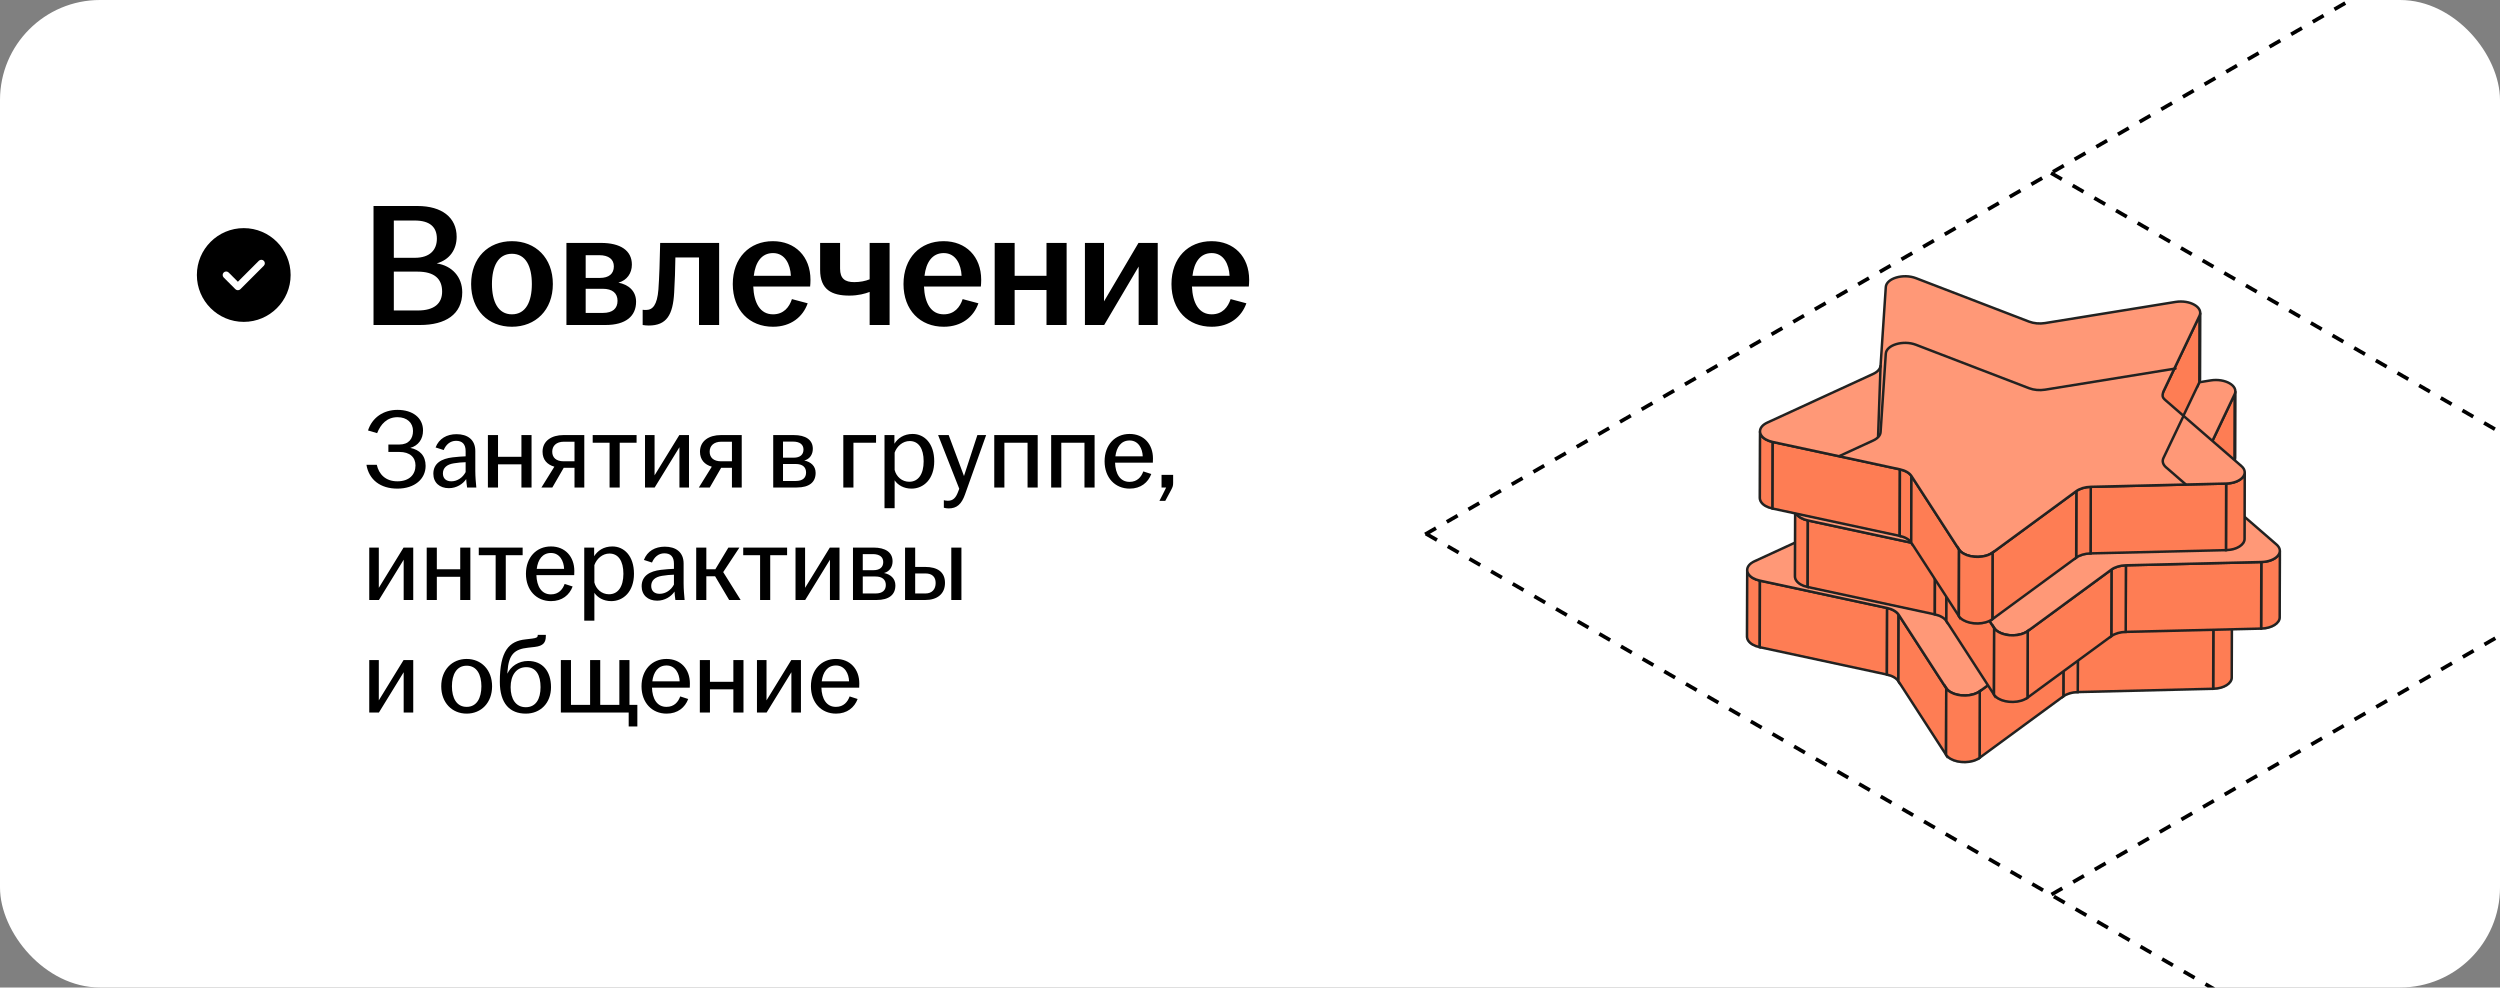 <?xml version="1.0" encoding="UTF-8"?> <svg xmlns="http://www.w3.org/2000/svg" width="400" height="158" viewBox="0 0 400 158" fill="none"><rect x="0" y="0" width="400" height="158" fill="#808080" stroke="none"/><g clip-path="url(#clip0_4675_42320)"><rect width="400" height="158" rx="16" fill="white"></rect><path d="M39 36.5C43.142 36.5 46.5 39.858 46.5 44C46.5 48.142 43.142 51.5 39 51.5C34.858 51.5 31.5 48.142 31.5 44C31.5 39.858 34.858 36.5 39 36.5ZM41.415 41.727L38.062 45.08L36.585 43.602C36.366 43.383 36.009 43.383 35.79 43.602C35.57 43.822 35.57 44.178 35.79 44.398L37.665 46.273C37.884 46.492 38.241 46.492 38.46 46.273L42.21 42.523C42.43 42.303 42.43 41.947 42.21 41.727C41.991 41.508 41.634 41.508 41.415 41.727Z" fill="black"></path><path d="M59.764 52V32.96H66.792C70.712 32.96 73.064 34.808 73.064 37.888C73.064 39.904 71.972 41.556 69.872 42.144C72.308 42.508 73.96 44.3 73.96 46.764C73.96 50.32 71.244 52 67.212 52H59.764ZM63.012 49.676H66.848C69.48 49.676 70.74 48.556 70.74 46.652C70.74 44.608 69.508 43.46 66.792 43.46H63.012V49.676ZM63.012 41.248H66.372C68.808 41.248 69.9 39.96 69.9 38.196C69.9 36.348 68.808 35.284 66.344 35.284H63.012V41.248ZM81.904 52.28C78.124 52.28 75.38 49.62 75.38 45.448C75.38 41.248 78.124 38.588 81.904 38.588C85.684 38.588 88.456 41.248 88.456 45.448C88.456 49.62 85.684 52.28 81.904 52.28ZM78.712 45.448C78.712 48.248 79.692 50.292 81.904 50.292C84.144 50.292 85.096 48.248 85.096 45.448C85.096 42.648 84.144 40.604 81.904 40.604C79.692 40.604 78.712 42.648 78.712 45.448ZM90.629 52V38.868H96.172C99.252 38.868 101.101 40.072 101.101 42.34C101.101 43.712 100.317 44.86 98.945 45.224C100.541 45.532 101.773 46.54 101.773 48.276C101.773 50.572 100.149 52 96.873 52H90.629ZM93.709 50.068H96.453C98.049 50.068 98.805 49.34 98.805 48.136C98.805 46.932 98.02 46.204 96.424 46.204H93.709V50.068ZM93.709 44.468H95.977C97.433 44.468 98.216 43.796 98.216 42.62C98.216 41.5 97.404 40.828 95.865 40.828H93.709V44.468ZM103.806 52.084C103.47 52.084 103.162 52.056 102.826 52V49.564C102.994 49.592 103.162 49.592 103.386 49.592C104.422 49.592 105.15 48.808 105.346 46.316C105.486 44.356 105.57 41.808 105.626 38.868H115.062V52H111.842V41.192H108.062C108.034 43.012 107.978 45.084 107.866 46.82C107.67 50.376 106.662 52.084 103.806 52.084ZM123.684 52.28C119.904 52.28 117.244 49.62 117.244 45.448C117.244 41.276 119.904 38.588 123.656 38.588C127.212 38.588 129.676 41.024 129.676 44.776C129.676 45.224 129.648 45.56 129.62 45.84H120.52C120.632 48.472 121.612 50.292 123.684 50.292C125.392 50.292 126.288 49.144 126.708 47.856L129.228 48.528C128.472 50.684 126.568 52.28 123.684 52.28ZM120.604 44.132H126.54C126.456 42.312 125.616 40.492 123.684 40.492C121.836 40.492 120.856 41.976 120.604 44.132ZM139.144 46.708C138.416 46.988 137.324 47.296 135.896 47.296C133.068 47.296 131.22 46.344 131.22 43.18V38.868H134.412V42.984C134.412 44.58 135.196 45.14 136.68 45.14C137.604 45.14 138.444 44.972 139.144 44.692V38.868H142.336V52H139.144V46.708ZM151 52.28C147.22 52.28 144.56 49.62 144.56 45.448C144.56 41.276 147.22 38.588 150.972 38.588C154.528 38.588 156.992 41.024 156.992 44.776C156.992 45.224 156.964 45.56 156.936 45.84H147.836C147.948 48.472 148.928 50.292 151 50.292C152.708 50.292 153.604 49.144 154.024 47.856L156.544 48.528C155.788 50.684 153.884 52.28 151 52.28ZM147.92 44.132H153.856C153.772 42.312 152.932 40.492 151 40.492C149.152 40.492 148.172 41.976 147.92 44.132ZM159.152 52V38.868H162.344V44.132H167.44V38.868H170.66V52H167.44V46.4H162.344V52H159.152ZM173.589 52V38.868H176.641V48.22L182.157 38.868H185.237V52H182.185V42.648L176.669 52H173.589ZM193.875 52.28C190.095 52.28 187.435 49.62 187.435 45.448C187.435 41.276 190.095 38.588 193.847 38.588C197.403 38.588 199.867 41.024 199.867 44.776C199.867 45.224 199.839 45.56 199.811 45.84H190.711C190.823 48.472 191.803 50.292 193.875 50.292C195.583 50.292 196.479 49.144 196.899 47.856L199.419 48.528C198.663 50.684 196.759 52.28 193.875 52.28ZM190.795 44.132H196.731C196.647 42.312 195.807 40.492 193.875 40.492C192.027 40.492 191.047 41.976 190.795 44.132Z" fill="black"></path><path d="M63.58 78.18C60.862 78.18 59.026 76.758 58.63 74.364H60.286C60.61 75.84 61.654 77.01 63.58 77.01C65.506 77.01 66.478 75.912 66.478 74.472C66.478 73.176 65.596 72.312 63.904 72.312H62.14V71.124H63.904C65.416 71.124 66.082 70.17 66.082 68.946C66.082 67.65 65.128 66.75 63.598 66.75C61.906 66.75 60.898 67.884 60.34 69.306L58.882 68.874C59.548 66.822 61.33 65.58 63.598 65.58C65.992 65.58 67.684 66.822 67.684 68.874C67.684 70.26 66.946 71.286 65.65 71.664C67.162 71.97 68.098 72.906 68.098 74.544C68.098 76.614 66.37 78.18 63.58 78.18ZM71.82 78.108C70.326 78.108 69.335 77.208 69.335 75.804C69.335 74.112 70.65 73.392 72.413 73.176C73.169 73.086 73.944 73.032 74.501 73.014V72.186C74.501 71.07 73.962 70.53 72.972 70.53C71.999 70.53 71.334 71.178 70.992 72.006L69.695 71.592C70.236 70.17 71.496 69.468 73.043 69.468C74.772 69.468 76.049 70.314 76.049 72.168V75.372C76.049 76.29 76.139 77.244 76.212 78H74.736C74.681 77.604 74.609 77.082 74.591 76.65C74.07 77.442 73.043 78.108 71.82 78.108ZM70.865 75.75C70.865 76.56 71.388 77.01 72.216 77.01C73.188 77.01 74.052 76.398 74.501 75.534V73.95C73.889 73.968 73.278 74.022 72.612 74.13C71.478 74.31 70.865 74.868 70.865 75.75ZM78.064 78V69.612H79.684V73.086H83.428V69.612H85.048V78H83.428V74.292H79.684V78H78.064ZM91.921 78V74.85H90.193L88.375 78H86.629L88.699 74.67C87.547 74.346 86.809 73.554 86.809 72.276C86.809 70.53 88.267 69.612 90.157 69.612H93.487V78H91.921ZM88.357 72.276C88.357 73.212 88.987 73.806 90.175 73.806H91.921V70.674H90.229C89.005 70.674 88.357 71.34 88.357 72.276ZM97.532 78V70.836H94.832V69.612H101.853V70.836H99.153V78H97.532ZM103.201 78V69.612H104.731V76.056L108.691 69.612H110.239V78H108.709V71.556L104.749 78H103.201ZM117.11 78V74.85H115.382L113.564 78H111.818L113.888 74.67C112.736 74.346 111.998 73.554 111.998 72.276C111.998 70.53 113.456 69.612 115.346 69.612H118.676V78H117.11ZM113.546 72.276C113.546 73.212 114.176 73.806 115.364 73.806H117.11V70.674H115.418C114.194 70.674 113.546 71.34 113.546 72.276ZM123.715 78V69.612H127.009C128.899 69.612 130.051 70.368 130.051 71.808C130.051 72.69 129.583 73.446 128.683 73.68C129.709 73.896 130.501 74.544 130.501 75.66C130.501 77.118 129.529 78 127.477 78H123.715ZM125.281 76.956H127.315C128.467 76.956 128.971 76.416 128.971 75.606C128.971 74.76 128.431 74.238 127.297 74.238H125.281V76.956ZM125.281 73.23H126.991C128.035 73.23 128.557 72.726 128.557 71.934C128.557 71.16 128.017 70.656 126.883 70.656H125.281V73.23ZM134.93 78V69.612H140.168V70.836H136.55V78H134.93ZM141.521 81.312V69.612H143.105V70.998C143.645 70.134 144.599 69.432 146.021 69.432C147.911 69.432 149.477 70.962 149.477 73.806C149.477 76.65 147.785 78.18 145.841 78.18C144.581 78.18 143.627 77.586 143.141 76.848V81.312H141.521ZM143.141 75.192C143.411 76.272 144.311 77.082 145.481 77.082C146.921 77.082 147.785 75.876 147.785 73.806C147.785 71.736 146.957 70.566 145.553 70.566C144.437 70.566 143.501 71.394 143.141 72.42V75.192ZM151.771 81.348C151.501 81.348 151.195 81.294 151.015 81.24V80.034C151.159 80.07 151.411 80.124 151.645 80.124C152.473 80.124 152.923 79.674 153.283 78.72L153.481 78.198L150.097 69.612H151.789L154.237 76.164L156.379 69.612H157.783L154.399 79.116C153.841 80.682 153.085 81.348 151.771 81.348ZM159.082 78V69.612H166.03V78H164.41V70.836H160.702V78H159.082ZM168.187 78V69.612H175.135V78H173.515V70.836H169.807V78H168.187ZM180.749 78.18C178.409 78.18 176.735 76.434 176.735 73.806C176.735 71.178 178.409 69.432 180.731 69.432C183.017 69.432 184.475 71.07 184.475 73.356C184.475 73.662 184.475 73.86 184.457 74.022H178.409C178.463 75.786 179.201 77.1 180.731 77.1C181.973 77.1 182.621 76.29 182.927 75.426L184.205 75.84C183.701 77.19 182.531 78.18 180.749 78.18ZM178.463 73.014H182.837C182.801 71.808 182.171 70.476 180.731 70.476C179.381 70.476 178.643 71.538 178.463 73.014ZM185.506 80.142C185.884 79.422 186.244 78.72 186.586 78H185.848V75.984H187.702V77.262C187.702 77.766 187.612 77.946 187.342 78.468L186.442 80.142H185.506ZM59.08 96V87.612H60.61V94.056L64.57 87.612H66.118V96H64.588V89.556L60.628 96H59.08ZM68.273 96V87.612H69.893V91.086H73.637V87.612H75.257V96H73.637V92.292H69.893V96H68.273ZM79.304 96V88.836H76.604V87.612H83.624V88.836H80.924V96H79.304ZM88.165 96.18C85.825 96.18 84.151 94.434 84.151 91.806C84.151 89.178 85.825 87.432 88.147 87.432C90.433 87.432 91.891 89.07 91.891 91.356C91.891 91.662 91.891 91.86 91.873 92.022H85.825C85.879 93.786 86.617 95.1 88.147 95.1C89.389 95.1 90.037 94.29 90.343 93.426L91.621 93.84C91.117 95.19 89.947 96.18 88.165 96.18ZM85.879 91.014H90.253C90.217 89.808 89.587 88.476 88.147 88.476C86.797 88.476 86.059 89.538 85.879 91.014ZM93.48 99.312V87.612H95.064V88.998C95.604 88.134 96.558 87.432 97.98 87.432C99.87 87.432 101.436 88.962 101.436 91.806C101.436 94.65 99.744 96.18 97.8 96.18C96.54 96.18 95.586 95.586 95.1 94.848V99.312H93.48ZM95.1 93.192C95.37 94.272 96.27 95.082 97.44 95.082C98.88 95.082 99.744 93.876 99.744 91.806C99.744 89.736 98.916 88.566 97.512 88.566C96.396 88.566 95.46 89.394 95.1 90.42V93.192ZM105.148 96.108C103.654 96.108 102.664 95.208 102.664 93.804C102.664 92.112 103.978 91.392 105.742 91.176C106.498 91.086 107.272 91.032 107.83 91.014V90.186C107.83 89.07 107.29 88.53 106.3 88.53C105.328 88.53 104.662 89.178 104.32 90.006L103.024 89.592C103.564 88.17 104.824 87.468 106.372 87.468C108.1 87.468 109.378 88.314 109.378 90.168V93.372C109.378 94.29 109.468 95.244 109.54 96H108.064C108.01 95.604 107.938 95.082 107.92 94.65C107.398 95.442 106.372 96.108 105.148 96.108ZM104.194 93.75C104.194 94.56 104.716 95.01 105.544 95.01C106.516 95.01 107.38 94.398 107.83 93.534V91.95C107.218 91.968 106.606 92.022 105.94 92.13C104.806 92.31 104.194 92.868 104.194 93.75ZM111.393 96V87.612H113.013V91.086H114.453L116.541 87.612H118.305L115.713 91.536L118.503 96H116.667L114.417 92.202H113.013V96H111.393ZM121.615 96V88.836H118.915V87.612H125.935V88.836H123.235V96H121.615ZM127.283 96V87.612H128.813V94.056L132.773 87.612H134.321V96H132.791V89.556L128.831 96H127.283ZM136.476 96V87.612H139.77C141.66 87.612 142.812 88.368 142.812 89.808C142.812 90.69 142.344 91.446 141.444 91.68C142.47 91.896 143.262 92.544 143.262 93.66C143.262 95.118 142.29 96 140.238 96H136.476ZM138.042 94.956H140.076C141.228 94.956 141.732 94.416 141.732 93.606C141.732 92.76 141.192 92.238 140.058 92.238H138.042V94.956ZM138.042 91.23H139.752C140.796 91.23 141.318 90.726 141.318 89.934C141.318 89.16 140.778 88.656 139.644 88.656H138.042V91.23ZM144.809 96V87.612H146.429V90.708H148.031C149.957 90.708 151.199 91.5 151.199 93.264C151.199 95.028 149.957 96 148.031 96H144.809ZM146.429 94.956H148.067C149.147 94.956 149.705 94.254 149.705 93.282C149.705 92.31 149.147 91.752 148.067 91.752H146.429V94.956ZM152.207 96V87.612H153.827V96H152.207ZM59.08 114V105.612H60.61V112.056L64.57 105.612H66.118V114H64.588V107.556L60.628 114H59.08ZM74.666 114.18C72.326 114.18 70.598 112.434 70.598 109.806C70.598 107.178 72.326 105.432 74.666 105.432C77.006 105.432 78.734 107.178 78.734 109.806C78.734 112.434 77.006 114.18 74.666 114.18ZM72.308 109.806C72.308 111.678 73.046 113.1 74.666 113.1C76.286 113.1 77.024 111.678 77.024 109.806C77.024 107.934 76.286 106.512 74.666 106.512C73.046 106.512 72.308 107.934 72.308 109.806ZM84.13 114.18C81.61 114.18 79.972 112.614 79.972 109.068C79.972 104.118 81.466 102.57 84.094 102.3C84.436 102.264 84.904 102.21 85.138 102.174C85.876 102.084 86.038 101.958 86.038 101.634V101.58H87.334V101.778C87.334 102.804 86.92 103.344 85.588 103.506L84.49 103.632C82.33 103.866 81.394 104.676 81.196 107.43L81.178 107.79C81.718 106.62 82.96 105.756 84.49 105.756C86.83 105.756 88.162 107.412 88.162 109.95C88.162 112.488 86.47 114.18 84.13 114.18ZM81.7 109.95C81.7 111.822 82.51 113.154 84.13 113.154C85.75 113.154 86.488 111.822 86.488 109.95C86.488 108.078 85.822 106.746 84.202 106.746C82.582 106.746 81.7 108.078 81.7 109.95ZM100.59 116.232V114H89.736V105.612H91.356V112.776H94.416V105.612H96.036V112.776H99.096V105.612H100.716V112.776H101.976V116.232H100.59ZM106.657 114.18C104.317 114.18 102.643 112.434 102.643 109.806C102.643 107.178 104.317 105.432 106.639 105.432C108.925 105.432 110.383 107.07 110.383 109.356C110.383 109.662 110.383 109.86 110.365 110.022H104.317C104.371 111.786 105.109 113.1 106.639 113.1C107.881 113.1 108.529 112.29 108.835 111.426L110.113 111.84C109.609 113.19 108.439 114.18 106.657 114.18ZM104.371 109.014H108.745C108.709 107.808 108.079 106.476 106.639 106.476C105.289 106.476 104.551 107.538 104.371 109.014ZM111.973 114V105.612H113.593V109.086H117.337V105.612H118.957V114H117.337V110.292H113.593V114H111.973ZM121.113 114V105.612H122.643V112.056L126.603 105.612H128.151V114H126.621V107.556L122.661 114H121.113ZM133.763 114.18C131.423 114.18 129.749 112.434 129.749 109.806C129.749 107.178 131.423 105.432 133.745 105.432C136.031 105.432 137.489 107.07 137.489 109.356C137.489 109.662 137.489 109.86 137.471 110.022H131.423C131.477 111.786 132.215 113.1 133.745 113.1C134.987 113.1 135.635 112.29 135.941 111.426L137.219 111.84C136.715 113.19 135.545 114.18 133.763 114.18ZM131.477 109.014H135.851C135.815 107.808 135.185 106.476 133.745 106.476C132.395 106.476 131.657 107.538 131.477 109.014Z" fill="black"></path><path d="M228.181 85.408L528.259 258.791" stroke="black" stroke-width="0.6" stroke-linejoin="round" stroke-dasharray="2 2"></path><path d="M328.164 27.682L628.056 200.749" stroke="black" stroke-width="0.6" stroke-linejoin="round" stroke-dasharray="2 2"></path><path d="M328.238 143.124L628.106 -30.067" stroke="black" stroke-width="0.6" stroke-linejoin="round" stroke-dasharray="2 2"></path><path d="M228.023 85.5L528.123 -87.792" stroke="black" stroke-width="0.6" stroke-linejoin="round" stroke-dasharray="2 2"></path><path d="M349.985 72.231L349.955 82.883C349.955 83.041 349.917 83.204 349.84 83.368L349.871 72.716C349.948 72.552 349.985 72.389 349.985 72.231Z" fill="#FE7D54" stroke="#222221" stroke-width="0.4" stroke-miterlimit="10" stroke-linecap="round"></path><mask id="mask0_4675_42320" style="mask-type:luminance" maskUnits="userSpaceOnUse" x="349" y="72" width="1" height="12"><path d="M349.985 72.231L349.955 82.883C349.955 83.041 349.917 83.204 349.84 83.368L349.871 72.716C349.948 72.552 349.985 72.389 349.985 72.231Z" fill="white"></path></mask><g mask="url(#mask0_4675_42320)"><path d="M349.985 72.231L349.955 82.883C349.955 83.041 349.917 83.204 349.84 83.368L349.871 72.716C349.948 72.552 349.985 72.389 349.985 72.231Z" fill="#FE7D54" stroke="#222221" stroke-width="0.4" stroke-miterlimit="10" stroke-linecap="round"></path></g><path d="M349.871 72.717L349.842 83.37L344.074 95.468L344.105 84.816L349.871 72.717Z" fill="#FE7D54" stroke="#222221" stroke-width="0.4" stroke-miterlimit="10" stroke-linecap="round"></path><path d="M343.961 95.944L343.99 85.292C343.99 85.133 344.028 84.973 344.102 84.817L344.071 95.469C343.997 95.623 343.961 95.783 343.961 95.944Z" stroke="#222221" stroke-width="0.4" stroke-miterlimit="10" stroke-linecap="round"></path><mask id="mask1_4675_42320" style="mask-type:luminance" maskUnits="userSpaceOnUse" x="343" y="84" width="2" height="12"><path d="M343.961 95.945L343.99 85.293C343.99 85.134 344.028 84.974 344.102 84.818L344.071 95.47C343.997 95.624 343.961 95.784 343.961 95.945Z" fill="white"></path></mask><g mask="url(#mask1_4675_42320)"><path d="M344.103 84.816L344.072 95.468C343.997 95.624 343.961 95.783 343.961 95.943L343.99 85.291C343.99 85.132 344.028 84.972 344.103 84.816Z" fill="white" stroke="#222221" stroke-width="0.4" stroke-miterlimit="10" stroke-linecap="round"></path></g><path d="M279.523 101.852L279.554 91.198C279.553 91.673 279.868 92.142 280.467 92.488C280.769 92.663 281.144 92.805 281.588 92.901L281.559 103.553C281.115 103.457 280.741 103.315 280.438 103.14C279.837 102.796 279.522 102.325 279.523 101.852Z" fill="#FE7D54" stroke="#222221" stroke-width="0.4" stroke-miterlimit="10" stroke-linecap="round"></path><mask id="mask2_4675_42320" style="mask-type:luminance" maskUnits="userSpaceOnUse" x="279" y="91" width="3" height="13"><path d="M279.523 101.852L279.554 91.198C279.553 91.673 279.868 92.142 280.467 92.488C280.769 92.663 281.144 92.805 281.588 92.901L281.559 103.553C281.115 103.457 280.741 103.315 280.438 103.14C279.837 102.796 279.522 102.325 279.523 101.852Z" fill="white"></path></mask><g mask="url(#mask2_4675_42320)"><path d="M281.586 92.903L281.557 103.554C281.113 103.459 280.74 103.316 280.436 103.142C279.837 102.796 279.522 102.325 279.523 101.852L279.554 91.198C279.553 91.673 279.868 92.142 280.467 92.488C280.769 92.663 281.144 92.807 281.586 92.903Z" fill="#FE7D54" stroke="#222221" stroke-width="0.4" stroke-miterlimit="10" stroke-linecap="round"></path></g><path d="M301.941 97.279L301.912 107.933L281.559 103.554L281.588 92.902L301.941 97.279Z" fill="#FE7D54" stroke="#222221" stroke-width="0.4" stroke-miterlimit="10" stroke-linecap="round"></path><path d="M303.774 98.34L303.743 108.991C303.585 108.746 303.337 108.527 303.023 108.345C302.71 108.164 302.33 108.022 301.906 107.931L301.937 97.279C302.36 97.37 302.741 97.512 303.054 97.694C303.368 97.875 303.614 98.095 303.774 98.34Z" fill="#FE7D54" stroke="#222221" stroke-width="0.4" stroke-miterlimit="10" stroke-linecap="round"></path><mask id="mask3_4675_42320" style="mask-type:luminance" maskUnits="userSpaceOnUse" x="301" y="97" width="3" height="12"><path d="M303.774 98.34L303.743 108.991C303.585 108.746 303.337 108.527 303.023 108.345C302.71 108.164 302.33 108.022 301.906 107.931L301.937 97.279C302.36 97.37 302.741 97.512 303.054 97.694C303.368 97.875 303.614 98.095 303.774 98.34Z" fill="white"></path></mask><g mask="url(#mask3_4675_42320)"><path d="M303.774 98.34L303.743 108.991C303.585 108.746 303.337 108.527 303.023 108.345C302.71 108.164 302.33 108.022 301.906 107.931L301.937 97.279C302.36 97.37 302.741 97.512 303.054 97.694C303.368 97.875 303.614 98.095 303.774 98.34Z" fill="#FE7D54" stroke="#222221" stroke-width="0.4" stroke-miterlimit="10" stroke-linecap="round"></path></g><path d="M357.108 97.759L357.077 108.411C357.076 109.319 355.868 110.163 354.105 110.206L354.136 99.554C355.897 99.51 357.105 98.665 357.108 97.759Z" fill="#FE7D54" stroke="#222221" stroke-width="0.4" stroke-miterlimit="10" stroke-linecap="round"></path><mask id="mask4_4675_42320" style="mask-type:luminance" maskUnits="userSpaceOnUse" x="354" y="97" width="4" height="14"><path d="M357.108 97.759L357.077 108.411C357.076 109.319 355.868 110.163 354.105 110.206L354.136 99.554C355.897 99.51 357.105 98.665 357.108 97.759Z" fill="white"></path></mask><g mask="url(#mask4_4675_42320)"><path d="M357.108 97.759L357.077 108.411C357.076 109.319 355.868 110.163 354.105 110.206L354.136 99.554C355.897 99.51 357.105 98.665 357.108 97.759Z" fill="#FE7D54" stroke="#222221" stroke-width="0.4" stroke-miterlimit="10" stroke-linecap="round"></path></g><path d="M354.136 99.555L354.104 110.206L332.441 110.731L332.472 100.077L354.136 99.555Z" fill="#FE7D54" stroke="#222221" stroke-width="0.4" stroke-miterlimit="10" stroke-linecap="round"></path><path d="M332.472 100.077L332.441 110.731C331.538 110.753 330.698 111.001 330.137 111.412L330.168 100.759C330.729 100.349 331.567 100.099 332.472 100.077Z" fill="#FE7D54" stroke="#222221" stroke-width="0.4" stroke-miterlimit="10" stroke-linecap="round"></path><mask id="mask5_4675_42320" style="mask-type:luminance" maskUnits="userSpaceOnUse" x="330" y="100" width="3" height="12"><path d="M332.472 100.076L332.441 110.73C331.538 110.752 330.698 111 330.137 111.411L330.168 100.758C330.729 100.348 331.567 100.098 332.472 100.076Z" fill="white"></path></mask><g mask="url(#mask5_4675_42320)"><path d="M332.472 100.076L332.441 110.73C331.538 110.752 330.698 111 330.137 111.411L330.168 100.758C330.729 100.348 331.567 100.098 332.472 100.076Z" fill="#FE7D54" stroke="#222221" stroke-width="0.4" stroke-miterlimit="10" stroke-linecap="round"></path></g><path d="M311.4 110.114L311.369 120.765L303.746 108.993L303.777 98.34L311.4 110.114Z" fill="#FE7D54" stroke="#222221" stroke-width="0.4" stroke-miterlimit="10" stroke-linecap="round"></path><path d="M330.165 100.759L330.136 111.412L316.727 121.257L316.757 110.604L330.165 100.759Z" fill="#FE7D54" stroke="#222221" stroke-width="0.4" stroke-miterlimit="10" stroke-linecap="round"></path><path d="M349.062 70.958C349.812 71.39 350.191 72.039 349.869 72.716L344.101 84.815C343.859 85.319 344.012 85.859 344.514 86.297L356.575 96.759C357.924 97.927 356.553 99.494 354.132 99.555L332.469 100.079C331.565 100.101 330.727 100.351 330.164 100.76L316.755 110.605C315.548 111.491 313.365 111.484 312.115 110.763C311.813 110.588 311.563 110.371 311.397 110.115L303.774 98.341C303.616 98.097 303.368 97.877 303.054 97.696C302.741 97.514 302.361 97.372 301.937 97.281L281.585 92.903C281.143 92.807 280.767 92.665 280.464 92.49C279.215 91.769 279.197 90.504 280.721 89.802L297.674 82.004C298.381 81.677 298.808 81.19 298.844 80.666L299.676 68.116C299.77 66.713 302.472 65.915 304.495 66.691L322.597 73.644C323.352 73.932 324.284 74.02 325.154 73.879L346.023 70.498C347.189 70.307 348.311 70.525 349.062 70.958Z" fill="#FF9877" stroke="#222221" stroke-width="0.4" stroke-miterlimit="10" stroke-linecap="round"></path><path d="M316.761 110.603L316.73 121.255C315.524 122.14 313.339 122.134 312.089 121.411C311.786 121.236 311.537 121.018 311.371 120.763L311.4 110.111C311.567 110.367 311.815 110.584 312.118 110.759C313.37 111.482 315.553 111.489 316.761 110.603Z" fill="#FE7D54" stroke="#222221" stroke-width="0.4" stroke-miterlimit="10" stroke-linecap="round"></path><mask id="mask6_4675_42320" style="mask-type:luminance" maskUnits="userSpaceOnUse" x="311" y="110" width="6" height="12"><path d="M316.761 110.603L316.73 121.255C315.524 122.14 313.339 122.134 312.089 121.411C311.786 121.236 311.537 121.018 311.371 120.763L311.4 110.111C311.567 110.367 311.815 110.584 312.118 110.759C313.37 111.482 315.553 111.489 316.761 110.603Z" fill="white"></path></mask><g mask="url(#mask6_4675_42320)"><path d="M316.761 110.603L316.73 121.255C315.524 122.14 313.339 122.134 312.089 121.411C311.786 121.236 311.537 121.018 311.371 120.763L311.4 110.111C311.567 110.367 311.815 110.584 312.118 110.759C313.37 111.482 315.553 111.489 316.761 110.603Z" fill="#FE7D54" stroke="#222221" stroke-width="0.4" stroke-miterlimit="10" stroke-linecap="round"></path></g><path d="M357.658 62.602L357.627 73.254C357.627 73.412 357.589 73.575 357.512 73.739L357.543 63.087C357.62 62.923 357.658 62.76 357.658 62.602Z" fill="#FE7D54" stroke="#222221" stroke-width="0.4" stroke-miterlimit="10" stroke-linecap="round"></path><mask id="mask7_4675_42320" style="mask-type:luminance" maskUnits="userSpaceOnUse" x="357" y="62" width="1" height="12"><path d="M357.658 62.602L357.627 73.254C357.627 73.412 357.589 73.575 357.512 73.739L357.543 63.087C357.62 62.923 357.658 62.76 357.658 62.602Z" fill="white"></path></mask><g mask="url(#mask7_4675_42320)"><path d="M357.658 62.602L357.627 73.254C357.627 73.412 357.589 73.575 357.512 73.739L357.543 63.087C357.62 62.923 357.658 62.76 357.658 62.602Z" fill="#FE7D54" stroke="#222221" stroke-width="0.4" stroke-miterlimit="10" stroke-linecap="round"></path></g><path d="M357.543 63.087L357.514 73.74L351.746 85.838L351.777 75.186L357.543 63.087Z" fill="#FE7D54" stroke="#222221" stroke-width="0.4" stroke-miterlimit="10" stroke-linecap="round"></path><path d="M351.633 86.314L351.662 75.662C351.662 75.503 351.7 75.344 351.773 75.188L351.743 85.839C351.669 85.993 351.633 86.153 351.633 86.314Z" stroke="#222221" stroke-width="0.4" stroke-miterlimit="10" stroke-linecap="round"></path><mask id="mask8_4675_42320" style="mask-type:luminance" maskUnits="userSpaceOnUse" x="351" y="75" width="1" height="12"><path d="M351.633 86.315L351.662 75.663C351.662 75.504 351.7 75.344 351.773 75.189L351.743 85.84C351.669 85.995 351.633 86.154 351.633 86.315Z" fill="white"></path></mask><g mask="url(#mask8_4675_42320)"><path d="M351.775 75.186L351.744 85.838C351.669 85.994 351.633 86.154 351.633 86.313L351.662 75.661C351.662 75.502 351.7 75.343 351.775 75.186Z" fill="white" stroke="#222221" stroke-width="0.4" stroke-miterlimit="10" stroke-linecap="round"></path></g><path d="M287.195 92.222L287.226 81.568C287.224 82.043 287.539 82.512 288.139 82.858C288.441 83.033 288.816 83.175 289.259 83.271L289.23 93.923C288.787 93.827 288.413 93.685 288.11 93.51C287.509 93.166 287.194 92.694 287.195 92.222Z" fill="#FE7D54" stroke="#222221" stroke-width="0.4" stroke-miterlimit="10" stroke-linecap="round"></path><mask id="mask9_4675_42320" style="mask-type:luminance" maskUnits="userSpaceOnUse" x="287" y="81" width="3" height="13"><path d="M287.195 92.222L287.226 81.568C287.224 82.043 287.539 82.512 288.139 82.858C288.441 83.033 288.816 83.175 289.259 83.271L289.23 93.923C288.787 93.827 288.413 93.685 288.11 93.51C287.509 93.166 287.194 92.694 287.195 92.222Z" fill="white"></path></mask><g mask="url(#mask9_4675_42320)"><path d="M289.258 83.273L289.229 93.924C288.785 93.829 288.412 93.686 288.108 93.512C287.509 93.166 287.194 92.694 287.195 92.222L287.226 81.568C287.224 82.043 287.539 82.512 288.139 82.858C288.441 83.033 288.816 83.177 289.258 83.273Z" fill="#FE7D54" stroke="#222221" stroke-width="0.4" stroke-miterlimit="10" stroke-linecap="round"></path></g><path d="M309.612 87.649L309.583 98.303L289.23 93.924L289.26 83.272L309.612 87.649Z" fill="#FE7D54" stroke="#222221" stroke-width="0.4" stroke-miterlimit="10" stroke-linecap="round"></path><path d="M311.445 88.71L311.415 99.362C311.257 99.117 311.009 98.897 310.695 98.716C310.382 98.534 310.001 98.392 309.578 98.301L309.609 87.649C310.032 87.74 310.413 87.882 310.726 88.064C311.039 88.246 311.286 88.465 311.445 88.71Z" fill="#FE7D54" stroke="#222221" stroke-width="0.4" stroke-miterlimit="10" stroke-linecap="round"></path><mask id="mask10_4675_42320" style="mask-type:luminance" maskUnits="userSpaceOnUse" x="309" y="87" width="3" height="13"><path d="M311.445 88.71L311.415 99.362C311.257 99.117 311.009 98.897 310.695 98.716C310.382 98.534 310.001 98.392 309.578 98.301L309.609 87.649C310.032 87.74 310.413 87.882 310.726 88.064C311.039 88.246 311.286 88.465 311.445 88.71Z" fill="white"></path></mask><g mask="url(#mask10_4675_42320)"><path d="M311.445 88.71L311.415 99.362C311.257 99.117 311.009 98.897 310.695 98.716C310.382 98.534 310.001 98.392 309.578 98.301L309.609 87.649C310.032 87.74 310.413 87.882 310.726 88.064C311.039 88.246 311.286 88.465 311.445 88.71Z" fill="#FE7D54" stroke="#222221" stroke-width="0.4" stroke-miterlimit="10" stroke-linecap="round"></path></g><path d="M364.78 88.129L364.75 98.781C364.748 99.688 363.54 100.533 361.777 100.576L361.808 89.924C363.569 89.879 364.777 89.035 364.78 88.129Z" fill="#FE7D54" stroke="#222221" stroke-width="0.4" stroke-miterlimit="10" stroke-linecap="round"></path><mask id="mask11_4675_42320" style="mask-type:luminance" maskUnits="userSpaceOnUse" x="361" y="88" width="4" height="13"><path d="M364.78 88.13L364.75 98.782C364.748 99.689 363.54 100.534 361.777 100.577L361.808 89.925C363.569 89.88 364.777 89.036 364.78 88.13Z" fill="white"></path></mask><g mask="url(#mask11_4675_42320)"><path d="M364.78 88.13L364.75 98.782C364.748 99.689 363.54 100.534 361.777 100.577L361.808 89.925C363.569 89.88 364.777 89.036 364.78 88.13Z" fill="#FE7D54" stroke="#222221" stroke-width="0.4" stroke-miterlimit="10" stroke-linecap="round"></path></g><path d="M361.807 89.925L361.777 100.577L340.113 101.101L340.144 90.447L361.807 89.925Z" fill="#FE7D54" stroke="#222221" stroke-width="0.4" stroke-miterlimit="10" stroke-linecap="round"></path><path d="M340.144 90.446L340.112 101.1C339.21 101.122 338.37 101.37 337.809 101.782L337.839 91.128C338.401 90.718 339.239 90.468 340.144 90.446Z" fill="#FE7D54" stroke="#222221" stroke-width="0.4" stroke-miterlimit="10" stroke-linecap="round"></path><mask id="mask12_4675_42320" style="mask-type:luminance" maskUnits="userSpaceOnUse" x="337" y="90" width="4" height="12"><path d="M340.144 90.446L340.112 101.1C339.21 101.122 338.37 101.37 337.809 101.782L337.839 91.128C338.401 90.718 339.239 90.468 340.144 90.446Z" fill="white"></path></mask><g mask="url(#mask12_4675_42320)"><path d="M340.144 90.446L340.112 101.1C339.21 101.122 338.37 101.37 337.809 101.782L337.839 91.128C338.401 90.718 339.239 90.468 340.144 90.446Z" fill="#FE7D54" stroke="#222221" stroke-width="0.4" stroke-miterlimit="10" stroke-linecap="round"></path></g><path d="M319.072 100.484L319.041 111.135L311.418 99.363L311.449 88.71L319.072 100.484Z" fill="#FE7D54" stroke="#222221" stroke-width="0.4" stroke-miterlimit="10" stroke-linecap="round"></path><path d="M337.838 91.129L337.808 101.782L324.398 111.627L324.43 100.974L337.838 91.129Z" fill="#FE7D54" stroke="#222221" stroke-width="0.4" stroke-miterlimit="10" stroke-linecap="round"></path><path d="M356.734 61.328C357.484 61.76 357.863 62.409 357.54 63.086L351.773 75.185C351.531 75.689 351.684 76.229 352.185 76.667L364.247 87.129C365.596 88.297 364.225 89.864 361.804 89.925L340.141 90.449C339.237 90.471 338.399 90.721 337.835 91.13L324.427 100.975C323.219 101.861 321.037 101.854 319.787 101.133C319.485 100.958 319.235 100.741 319.069 100.485L311.446 88.712C311.288 88.467 311.04 88.247 310.726 88.066C310.413 87.884 310.032 87.742 309.609 87.651L289.257 83.273C288.814 83.177 288.439 83.035 288.136 82.86C286.887 82.139 286.868 80.874 288.393 80.172L305.345 72.374C306.053 72.047 306.48 71.561 306.516 71.036L307.348 58.486C307.442 57.083 310.144 56.285 312.167 57.061L330.269 64.014C331.024 64.302 331.956 64.39 332.826 64.249L353.695 60.868C354.861 60.678 355.983 60.895 356.734 61.328Z" fill="#FF9877" stroke="#222221" stroke-width="0.4" stroke-miterlimit="10" stroke-linecap="round"></path><path d="M324.429 100.973L324.397 111.625C323.191 112.511 321.007 112.504 319.757 111.781C319.454 111.606 319.205 111.389 319.039 111.133L319.068 100.481C319.235 100.737 319.483 100.954 319.786 101.129C321.038 101.852 323.221 101.859 324.429 100.973Z" fill="#FE7D54" stroke="#222221" stroke-width="0.4" stroke-miterlimit="10" stroke-linecap="round"></path><mask id="mask13_4675_42320" style="mask-type:luminance" maskUnits="userSpaceOnUse" x="319" y="100" width="6" height="13"><path d="M324.429 100.973L324.397 111.625C323.191 112.511 321.007 112.504 319.757 111.781C319.454 111.606 319.205 111.389 319.039 111.133L319.068 100.481C319.235 100.737 319.483 100.954 319.786 101.129C321.038 101.852 323.221 101.859 324.429 100.973Z" fill="white"></path></mask><g mask="url(#mask13_4675_42320)"><path d="M324.429 100.973L324.397 111.625C323.191 112.511 321.007 112.504 319.757 111.781C319.454 111.606 319.205 111.389 319.039 111.133L319.068 100.481C319.235 100.737 319.483 100.954 319.786 101.129C321.038 101.852 323.221 101.859 324.429 100.973Z" fill="#FE7D54" stroke="#222221" stroke-width="0.4" stroke-miterlimit="10" stroke-linecap="round"></path></g><path d="M352.036 50.046L352.005 60.698C352.005 60.855 351.968 61.018 351.891 61.182L351.921 50.531C351.999 50.366 352.036 50.203 352.036 50.046Z" fill="#FE7D54" stroke="#222221" stroke-width="0.4" stroke-miterlimit="10" stroke-linecap="round"></path><mask id="mask14_4675_42320" style="mask-type:luminance" maskUnits="userSpaceOnUse" x="351" y="50" width="2" height="12"><path d="M352.036 50.046L352.005 60.698C352.005 60.855 351.968 61.018 351.891 61.182L351.921 50.531C351.999 50.366 352.036 50.203 352.036 50.046Z" fill="white"></path></mask><g mask="url(#mask14_4675_42320)"><path d="M352.036 50.046L352.005 60.698C352.005 60.855 351.968 61.018 351.891 61.182L351.921 50.531C351.999 50.366 352.036 50.203 352.036 50.046Z" fill="#FE7D54" stroke="#222221" stroke-width="0.4" stroke-miterlimit="10" stroke-linecap="round"></path></g><path d="M351.92 50.529L351.891 61.183L346.123 73.28L345.906 63.151L346.154 62.629L351.92 50.529Z" fill="#FE7D54" stroke="#222221" stroke-width="0.4" stroke-miterlimit="10" stroke-linecap="round"></path><path d="M281.574 79.666L281.605 69.013C281.603 69.487 281.919 69.957 282.518 70.303C282.82 70.477 283.195 70.62 283.638 70.715L283.609 81.367C283.166 81.271 282.792 81.129 282.489 80.954C281.888 80.61 281.573 80.139 281.574 79.666Z" fill="#FE7D54" stroke="#222221" stroke-width="0.4" stroke-miterlimit="10" stroke-linecap="round"></path><mask id="mask15_4675_42320" style="mask-type:luminance" maskUnits="userSpaceOnUse" x="281" y="69" width="3" height="13"><path d="M281.574 79.665L281.605 69.012C281.603 69.486 281.919 69.956 282.518 70.302C282.82 70.476 283.195 70.619 283.638 70.714L283.609 81.366C283.166 81.27 282.792 81.128 282.489 80.953C281.888 80.609 281.573 80.138 281.574 79.665Z" fill="white"></path></mask><g mask="url(#mask15_4675_42320)"><path d="M283.637 70.716L283.608 81.368C283.164 81.272 282.79 81.13 282.487 80.955C281.888 80.609 281.573 80.138 281.574 79.665L281.605 69.012C281.603 69.486 281.919 69.956 282.518 70.302C282.82 70.476 283.195 70.62 283.637 70.716Z" fill="#FE7D54" stroke="#222221" stroke-width="0.4" stroke-miterlimit="10" stroke-linecap="round"></path></g><path d="M303.991 75.094L303.962 85.747L283.609 81.369L283.638 70.717L303.991 75.094Z" fill="#FE7D54" stroke="#222221" stroke-width="0.4" stroke-miterlimit="10" stroke-linecap="round"></path><path d="M305.824 76.154L305.793 86.806C305.636 86.561 305.388 86.342 305.074 86.16C304.76 85.978 304.38 85.836 303.957 85.746L303.988 75.094C304.411 75.184 304.791 75.327 305.105 75.508C305.418 75.69 305.665 75.909 305.824 76.154Z" fill="#FE7D54" stroke="#222221" stroke-width="0.4" stroke-miterlimit="10" stroke-linecap="round"></path><mask id="mask16_4675_42320" style="mask-type:luminance" maskUnits="userSpaceOnUse" x="303" y="75" width="3" height="12"><path d="M305.824 76.154L305.793 86.806C305.636 86.561 305.388 86.342 305.074 86.16C304.76 85.978 304.38 85.836 303.957 85.746L303.988 75.094C304.411 75.184 304.791 75.327 305.105 75.508C305.418 75.69 305.665 75.909 305.824 76.154Z" fill="white"></path></mask><g mask="url(#mask16_4675_42320)"><path d="M305.824 76.154L305.793 86.806C305.636 86.561 305.388 86.342 305.074 86.16C304.76 85.978 304.38 85.836 303.957 85.746L303.988 75.094C304.411 75.184 304.791 75.327 305.105 75.508C305.418 75.69 305.665 75.909 305.824 76.154Z" fill="#FE7D54" stroke="#222221" stroke-width="0.4" stroke-miterlimit="10" stroke-linecap="round"></path></g><path d="M359.159 75.573L359.128 86.225C359.127 87.133 357.919 87.978 356.156 88.02L356.187 77.369C357.948 77.324 359.156 76.479 359.159 75.573Z" fill="#FE7D54" stroke="#222221" stroke-width="0.4" stroke-miterlimit="10" stroke-linecap="round"></path><mask id="mask17_4675_42320" style="mask-type:luminance" maskUnits="userSpaceOnUse" x="356" y="75" width="4" height="14"><path d="M359.159 75.573L359.128 86.225C359.127 87.133 357.919 87.978 356.156 88.02L356.187 77.369C357.948 77.324 359.156 76.479 359.159 75.573Z" fill="white"></path></mask><g mask="url(#mask17_4675_42320)"><path d="M359.159 75.573L359.128 86.225C359.127 87.133 357.919 87.978 356.156 88.02L356.187 77.369C357.948 77.324 359.156 76.479 359.159 75.573Z" fill="#FE7D54" stroke="#222221" stroke-width="0.4" stroke-miterlimit="10" stroke-linecap="round"></path></g><path d="M356.182 77.369L356.152 88.021L334.488 88.545L334.519 77.892L356.182 77.369Z" fill="#FE7D54" stroke="#222221" stroke-width="0.4" stroke-miterlimit="10" stroke-linecap="round"></path><path d="M334.519 77.893L334.488 88.546C333.585 88.568 332.746 88.817 332.184 89.228L332.214 78.574C332.776 78.165 333.614 77.915 334.519 77.893Z" fill="#FE7D54" stroke="#222221" stroke-width="0.4" stroke-miterlimit="10" stroke-linecap="round"></path><mask id="mask18_4675_42320" style="mask-type:luminance" maskUnits="userSpaceOnUse" x="332" y="77" width="3" height="13"><path d="M334.519 77.894L334.488 88.547C333.585 88.569 332.746 88.818 332.184 89.229L332.214 78.575C332.776 78.166 333.614 77.916 334.519 77.894Z" fill="white"></path></mask><g mask="url(#mask18_4675_42320)"><path d="M334.519 77.894L334.488 88.547C333.585 88.569 332.746 88.818 332.184 89.229L332.214 78.575C332.776 78.166 333.614 77.916 334.519 77.894Z" fill="#FE7D54" stroke="#222221" stroke-width="0.4" stroke-miterlimit="10" stroke-linecap="round"></path></g><path d="M313.451 87.928L313.42 98.58L305.797 86.808L305.828 76.154L313.451 87.928Z" fill="#FE7D54" stroke="#222221" stroke-width="0.4" stroke-miterlimit="10" stroke-linecap="round"></path><path d="M332.216 78.573L332.187 89.227L318.777 99.072L318.808 88.418L332.216 78.573Z" fill="#FE7D54" stroke="#222221" stroke-width="0.4" stroke-miterlimit="10" stroke-linecap="round"></path><path d="M351.112 48.773C351.863 49.205 352.241 49.854 351.919 50.53L346.152 62.63C346.091 62.756 346.029 63.069 346.017 63.197C345.982 63.582 346.188 63.782 346.564 64.111L358.626 74.573C359.974 75.742 358.604 77.309 356.183 77.369L334.52 77.893C333.616 77.915 332.778 78.165 332.214 78.575L318.806 88.42C317.598 89.305 315.416 89.299 314.165 88.577C313.864 88.403 313.614 88.185 313.448 87.93L305.824 76.156C305.667 75.911 305.419 75.692 305.105 75.51C304.792 75.329 304.411 75.186 303.988 75.096L283.635 70.717C283.193 70.621 282.818 70.479 282.515 70.304C281.266 69.583 281.247 68.319 282.772 67.616L299.724 59.818C300.432 59.491 300.858 59.005 300.894 58.481L301.727 45.931C301.821 44.528 304.523 43.73 306.546 44.505L324.648 51.459C325.403 51.747 326.335 51.834 327.205 51.693L348.074 48.312C349.24 48.122 350.362 48.339 351.112 48.773Z" fill="#FF9877" stroke="#222221" stroke-width="0.4" stroke-miterlimit="10" stroke-linecap="round"></path><path d="M318.807 88.418L318.776 99.069C317.57 99.955 315.386 99.948 314.136 99.225C313.832 99.05 313.584 98.833 313.418 98.578L313.447 87.926C313.613 88.181 313.861 88.399 314.165 88.573C315.417 89.296 317.599 89.303 318.807 88.418Z" fill="#FE7D54" stroke="#222221" stroke-width="0.4" stroke-miterlimit="10" stroke-linecap="round"></path><mask id="mask19_4675_42320" style="mask-type:luminance" maskUnits="userSpaceOnUse" x="313" y="87" width="6" height="13"><path d="M318.807 88.418L318.776 99.069C317.57 99.955 315.386 99.948 314.136 99.225C313.832 99.05 313.584 98.833 313.418 98.578L313.447 87.926C313.613 88.181 313.861 88.399 314.165 88.573C315.417 89.296 317.599 89.303 318.807 88.418Z" fill="white"></path></mask><g mask="url(#mask19_4675_42320)"><path d="M318.807 88.418L318.776 99.069C317.57 99.955 315.386 99.948 314.136 99.225C313.832 99.05 313.584 98.833 313.418 98.578L313.447 87.926C313.613 88.181 313.861 88.399 314.165 88.573C315.417 89.296 317.599 89.303 318.807 88.418Z" fill="#FE7D54" stroke="#222221" stroke-width="0.4" stroke-miterlimit="10" stroke-linecap="round"></path></g><path d="M294.336 72.953L299.725 70.475C300.432 70.148 300.859 69.661 300.895 69.137L301.727 56.587C301.822 55.184 304.523 54.386 306.546 55.162L324.648 62.115C325.404 62.403 326.335 62.49 327.206 62.35L348.074 58.968" stroke="#222221" stroke-width="0.4" stroke-miterlimit="10" stroke-linecap="round"></path><path d="M349.355 66.565L346.152 73.285C345.91 73.789 346.062 74.328 346.564 74.767L349.719 77.503" stroke="#222221" stroke-width="0.4" stroke-miterlimit="10" stroke-linecap="round"></path><path d="M300.889 58.567L300.492 69.847" stroke="#222221" stroke-width="0.4" stroke-miterlimit="10" stroke-linecap="round"></path></g><defs><clipPath id="clip0_4675_42320"><rect width="400" height="158" rx="16" fill="white"></rect></clipPath></defs></svg> 